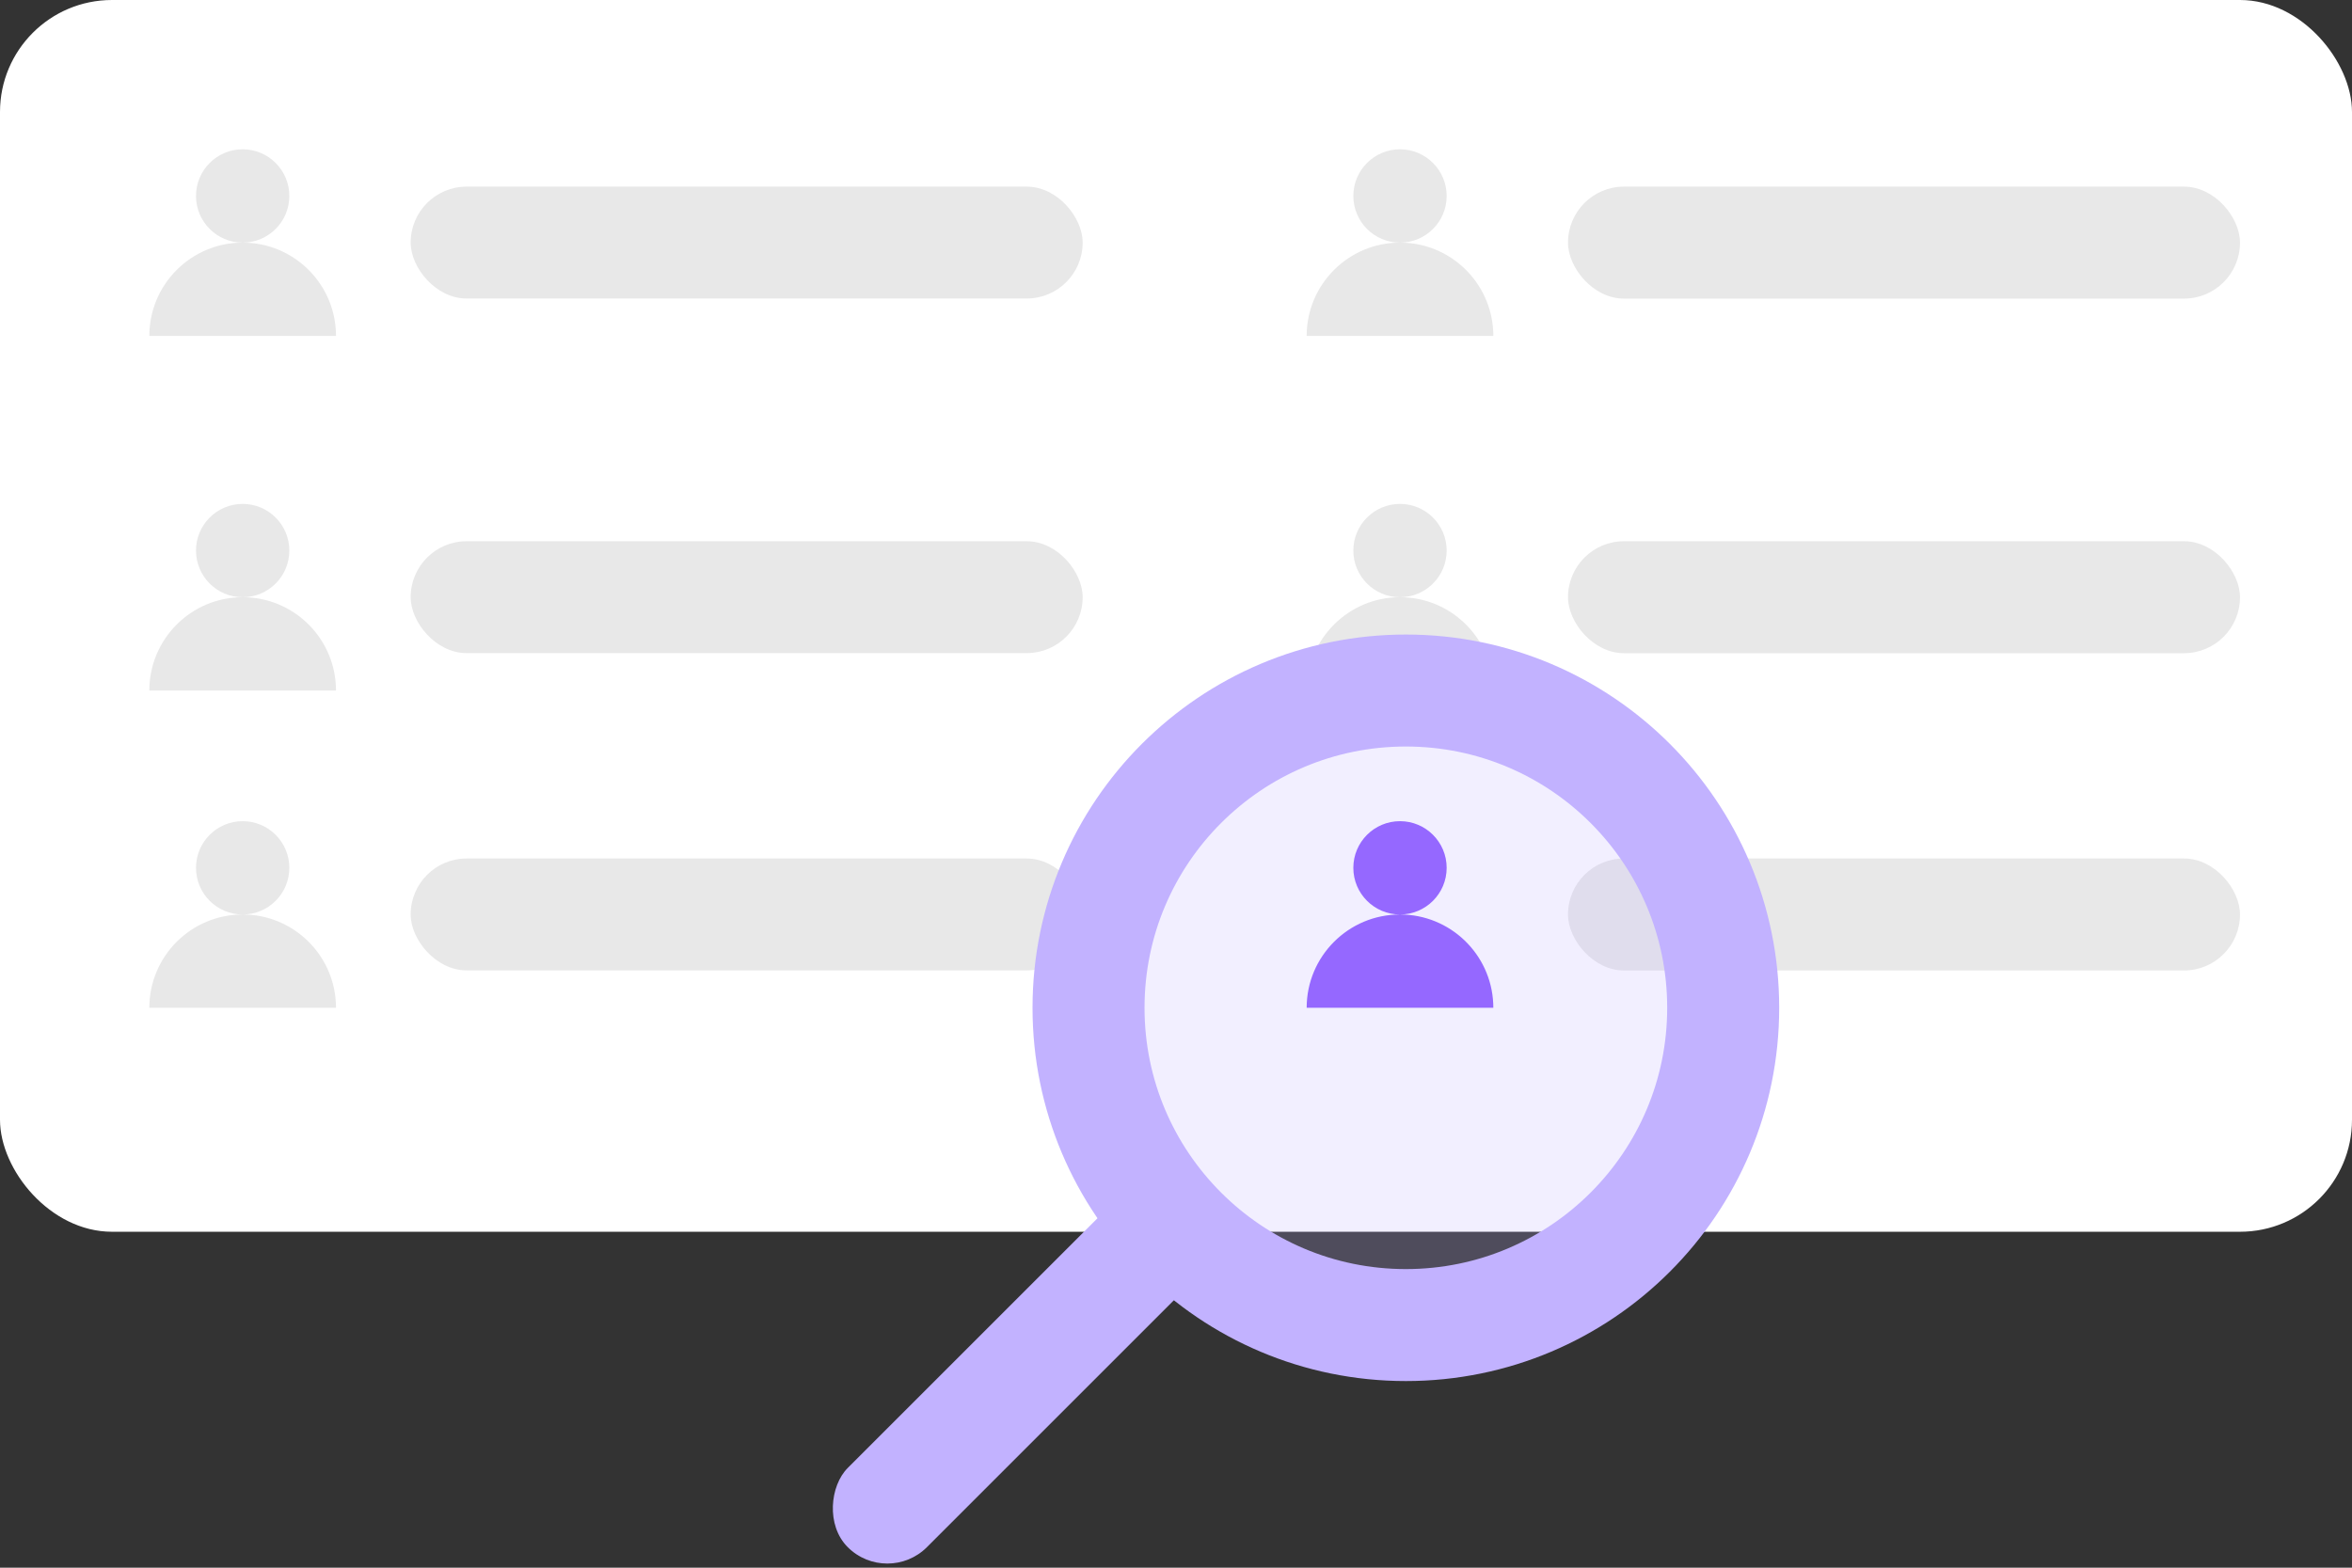 <svg xmlns="http://www.w3.org/2000/svg" width="126" height="84" viewBox="0 0 126 84">
    <rect x="0" y="0" width="126" height="84" fill="#333333" stroke="none"/>
    <g fill="none" fill-rule="evenodd">
        <g>
            <g>
                <g>
                    <g>
                        <g transform="translate(-201, -3058) translate(16, 2588) translate(168, 456) translate(17, 14)">
                            <rect width="126" height="66" fill="#FFF" rx="6"/>
                            <rect width="36" height="5.995" x="22" y="10" fill="#E8E8E8" rx="2.998"/>
                            <rect width="36" height="6" x="84" y="10" fill="#E8E8E8" rx="3"/>
                            <rect width="36" height="5.995" x="22" y="46" fill="#E8E8E8" rx="2.998"/>
                            <rect width="36" height="6" x="84" y="46" fill="#E8E8E8" rx="3"/>
                            <path fill="#E8E8E8" d="M13 13c2.689 0 4.882 2.122 4.995 4.783L18 18H8c0-2.761 2.239-5 5-5zm0-5c1.38 0 2.5 1.12 2.5 2.5S14.38 13 13 13s-2.5-1.12-2.5-2.5S11.62 8 13 8zM75 13c2.689 0 4.882 2.122 4.995 4.783L80 18H70c0-2.761 2.239-5 5-5zm0-5c1.38 0 2.5 1.12 2.5 2.5S76.38 13 75 13s-2.5-1.12-2.5-2.5S73.62 8 75 8zM13 49c2.689 0 4.882 2.122 4.995 4.783L18 54H8c0-2.761 2.239-5 5-5zm0-5c1.38 0 2.5 1.12 2.5 2.5S14.38 49 13 49s-2.5-1.12-2.5-2.5S11.62 44 13 44z"/>
                            <path fill="#8B56FF" d="M75 49c2.689 0 4.882 2.122 4.995 4.783L80 54H70c0-2.761 2.239-5 5-5zm0-5c1.38 0 2.5 1.12 2.5 2.5S76.38 49 75 49s-2.5-1.12-2.5-2.5S73.62 44 75 44z"/>
                            <path fill="#E8E8E8" d="M13 32c2.689 0 4.882 2.122 4.995 4.783L18 37H8c0-2.761 2.239-5 5-5zm0-5c1.38 0 2.5 1.12 2.5 2.5S14.38 32 13 32s-2.5-1.12-2.5-2.5S11.62 27 13 27zM75 32c2.689 0 4.882 2.122 4.995 4.783L80 37H70c0-2.761 2.239-5 5-5zm0-5c1.38 0 2.5 1.12 2.5 2.5S76.38 32 75 32s-2.5-1.12-2.5-2.5S73.62 27 75 27z"/>
                            <rect width="36" height="5.995" x="22" y="29" fill="#E8E8E8" rx="2.998"/>
                            <rect width="36" height="6" x="84" y="29" fill="#E8E8E8" rx="3"/>
                        </g>
                        <g fill="#C2B2FF" transform="translate(-201, -3058) translate(16, 2588) translate(168, 456) translate(17, 14) translate(43.293, 34)">
                            <circle cx="32.021" cy="20" r="17" fill-opacity=".2" stroke="#C2B2FF" stroke-width="6"/>
                            <rect width="6" height="25" x="7.96" y="27.561" rx="3" transform="translate(10.96, 40.061) rotate(-315) translate(-10.96, -40.061)"/>
                        </g>
                    </g>
                </g>
            </g>
        </g>
    </g>
</svg>
